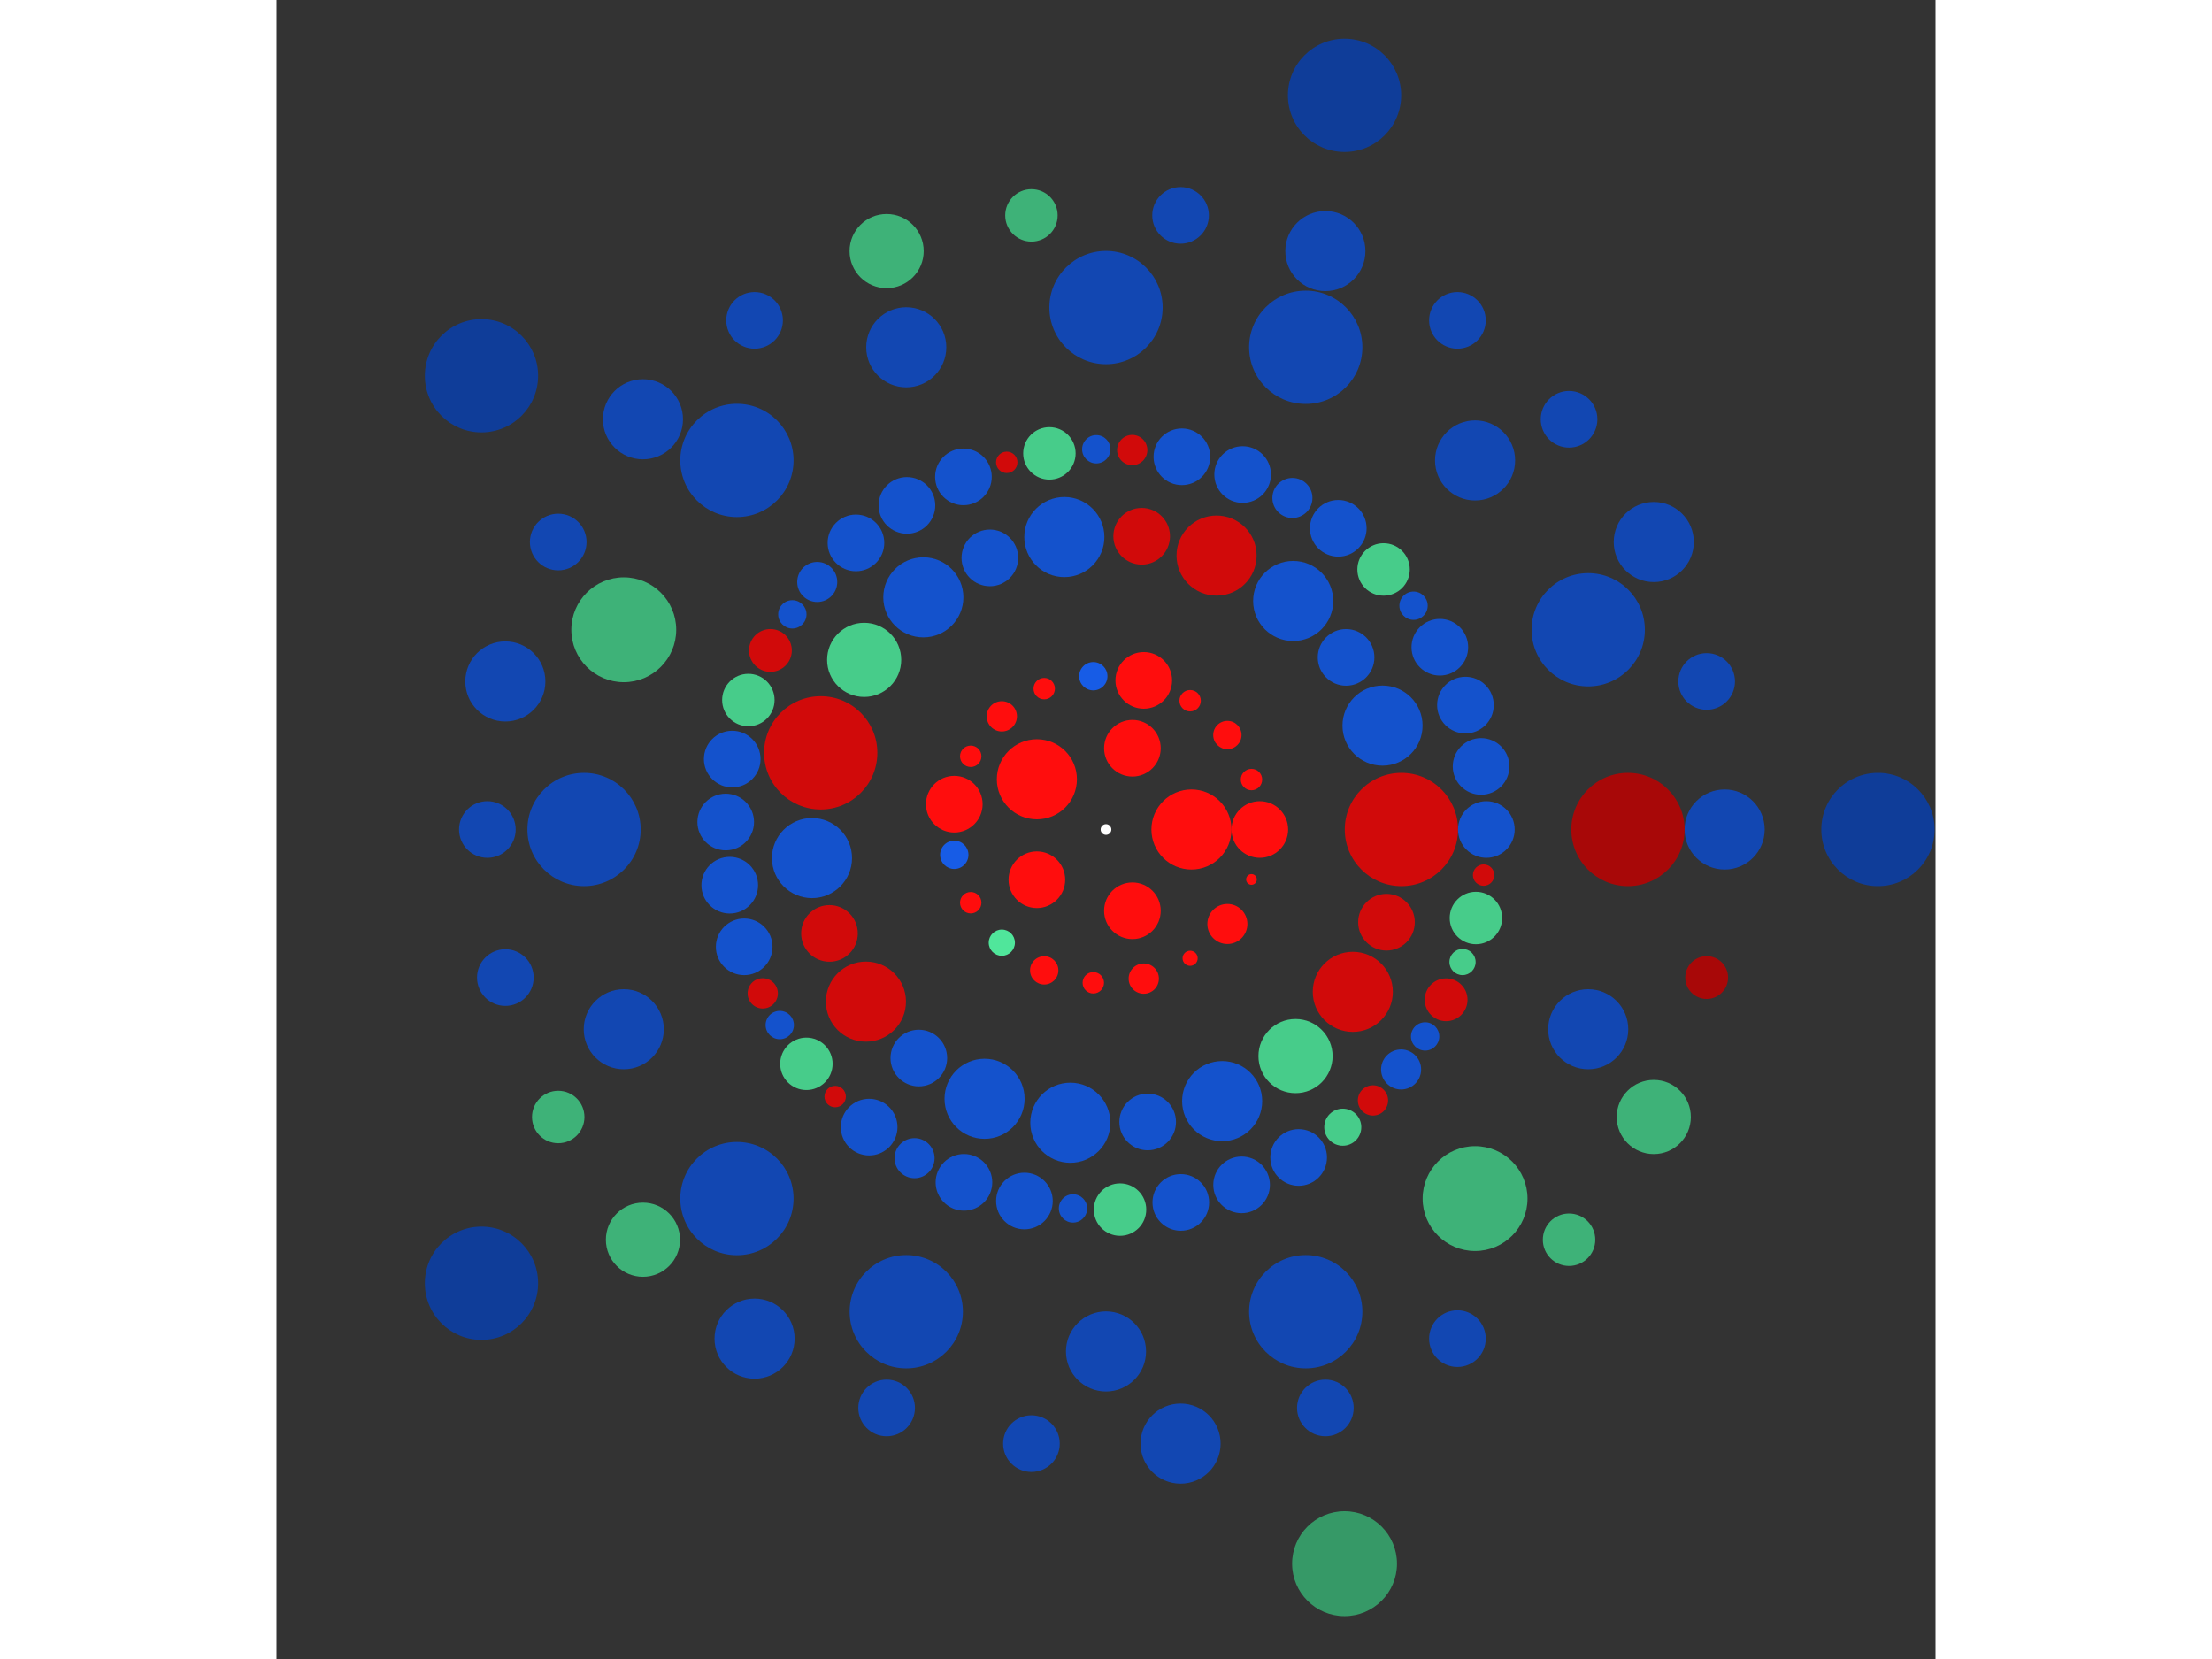 <svg xmlns="http://www.w3.org/2000/svg" viewBox="-155 -155 310 310" width="200" height="150">
<rect x="-155" y="-155" width="310" height="310" fill="#333333" stroke="none"/>
<circle cx="0" cy="0" r="1" fill="rgb(255,255,255)" />
<circle cx="15.967" cy="0" r="7.483" fill="rgb(255,13,13)" />
<circle cx="4.934" cy="15.185" r="5.292" fill="rgb(255,13,13)" />
<circle cx="-12.917" cy="9.385" r="5.292" fill="rgb(255,13,13)" />
<circle cx="-12.917" cy="-9.385" r="7.483" fill="rgb(255,13,13)" />
<circle cx="4.934" cy="-15.185" r="5.292" fill="rgb(255,13,13)" />
<circle cx="28.741" cy="0" r="5.292" fill="rgb(255,13,13)" />
<circle cx="27.184" cy="9.332" r="1" fill="rgb(255,13,13)" />
<circle cx="22.681" cy="17.653" r="3.742" fill="rgb(255,13,13)" />
<circle cx="15.72" cy="24.061" r="1.414" fill="rgb(255,13,13)" />
<circle cx="7.056" cy="27.862" r="2.828" fill="rgb(255,13,13)" />
<circle cx="-2.373" cy="28.643" r="2" fill="rgb(255,13,13)" />
<circle cx="-11.545" cy="26.321" r="2.646" fill="rgb(255,13,13)" />
<circle cx="-19.466" cy="21.146" r="2.449" fill="rgb(80,230,155)" />
<circle cx="-25.277" cy="13.679" r="2" fill="rgb(255,13,13)" />
<circle cx="-28.349" cy="4.731" r="2.646" fill="rgb(23,92,230)" />
<circle cx="-28.349" cy="-4.731" r="5.292" fill="rgb(255,13,13)" />
<circle cx="-25.277" cy="-13.679" r="2" fill="rgb(255,13,13)" />
<circle cx="-19.466" cy="-21.146" r="2.828" fill="rgb(255,13,13)" />
<circle cx="-11.545" cy="-26.321" r="2" fill="rgb(255,13,13)" />
<circle cx="-2.373" cy="-28.643" r="2.646" fill="rgb(23,92,230)" />
<circle cx="7.056" cy="-27.862" r="5.292" fill="rgb(255,13,13)" />
<circle cx="15.72" cy="-24.061" r="2" fill="rgb(255,13,13)" />
<circle cx="22.681" cy="-17.653" r="2.646" fill="rgb(255,13,13)" />
<circle cx="27.184" cy="-9.332" r="2" fill="rgb(255,13,13)" />
<circle cx="55.199" cy="0" r="10.583" fill="rgb(209,10,10)" />
<circle cx="52.411" cy="17.322" r="5.292" fill="rgb(209,10,10)" />
<circle cx="46.118" cy="30.332" r="7.483" fill="rgb(209,10,10)" />
<circle cx="35.415" cy="42.34" r="6.928" fill="rgb(71,204,138)" />
<circle cx="21.705" cy="50.753" r="7.483" fill="rgb(20,82,204)" />
<circle cx="7.787" cy="54.647" r="5.292" fill="rgb(20,82,204)" />
<circle cx="-6.664" cy="54.795" r="7.483" fill="rgb(20,82,204)" />
<circle cx="-22.691" cy="50.32" r="7.483" fill="rgb(20,82,204)" />
<circle cx="-34.974" cy="42.705" r="5.292" fill="rgb(20,82,204)" />
<circle cx="-44.86" cy="32.163" r="7.483" fill="rgb(209,10,10)" />
<circle cx="-51.671" cy="19.417" r="5.292" fill="rgb(209,10,10)" />
<circle cx="-54.94" cy="5.339" r="7.483" fill="rgb(20,82,204)" />
<circle cx="-53.308" cy="-14.325" r="10.583" fill="rgb(209,10,10)" />
<circle cx="-45.189" cy="-31.699" r="6.928" fill="rgb(71,204,138)" />
<circle cx="-34.132" cy="-43.381" r="7.483" fill="rgb(20,82,204)" />
<circle cx="-21.702" cy="-50.754" r="5.292" fill="rgb(20,82,204)" />
<circle cx="-7.784" cy="-54.647" r="7.483" fill="rgb(20,82,204)" />
<circle cx="6.668" cy="-54.795" r="5.292" fill="rgb(209,10,10)" />
<circle cx="20.662" cy="-51.186" r="7.483" fill="rgb(209,10,10)" />
<circle cx="34.977" cy="-42.703" r="7.483" fill="rgb(20,82,204)" />
<circle cx="44.862" cy="-32.161" r="5.292" fill="rgb(20,82,204)" />
<circle cx="51.672" cy="-19.414" r="7.483" fill="rgb(20,82,204)" />
<circle cx="71.073" cy="0" r="5.292" fill="rgb(20,82,204)" />
<circle cx="70.561" cy="8.522" r="2" fill="rgb(209,10,10)" />
<circle cx="69.123" cy="16.538" r="4.899" fill="rgb(71,204,138)" />
<circle cx="66.621" cy="24.76" r="2.449" fill="rgb(71,204,138)" />
<circle cx="63.554" cy="31.818" r="4" fill="rgb(209,10,10)" />
<circle cx="59.634" cy="38.667" r="2.646" fill="rgb(20,82,204)" />
<circle cx="55.144" cy="44.84" r="3.742" fill="rgb(20,82,204)" />
<circle cx="49.887" cy="50.624" r="2.828" fill="rgb(209,10,10)" />
<circle cx="44.244" cy="55.623" r="3.464" fill="rgb(71,204,138)" />
<circle cx="35.999" cy="61.282" r="5.292" fill="rgb(20,82,204)" />
<circle cx="25.339" cy="66.403" r="5.292" fill="rgb(20,82,204)" />
<circle cx="13.977" cy="69.686" r="5.292" fill="rgb(20,82,204)" />
<circle cx="2.621" cy="71.025" r="4.899" fill="rgb(71,204,138)" />
<circle cx="-6.166" cy="70.805" r="2.646" fill="rgb(20,82,204)" />
<circle cx="-15.243" cy="69.42" r="5.292" fill="rgb(20,82,204)" />
<circle cx="-26.544" cy="65.931" r="5.292" fill="rgb(20,82,204)" />
<circle cx="-35.775" cy="61.413" r="3.742" fill="rgb(20,82,204)" />
<circle cx="-44.259" cy="55.611" r="5.292" fill="rgb(20,82,204)" />
<circle cx="-50.607" cy="49.903" r="2" fill="rgb(209,10,10)" />
<circle cx="-55.984" cy="43.786" r="4.899" fill="rgb(71,204,138)" />
<circle cx="-60.961" cy="36.54" r="2.646" fill="rgb(20,82,204)" />
<circle cx="-64.14" cy="30.619" r="2.828" fill="rgb(209,10,10)" />
<circle cx="-67.609" cy="21.92" r="5.292" fill="rgb(20,82,204)" />
<circle cx="-70.308" cy="10.406" r="5.292" fill="rgb(20,82,204)" />
<circle cx="-71.06" cy="-1.397" r="5.292" fill="rgb(20,82,204)" />
<circle cx="-69.844" cy="-13.161" r="5.292" fill="rgb(20,82,204)" />
<circle cx="-66.83" cy="-24.191" r="4.899" fill="rgb(71,204,138)" />
<circle cx="-62.706" cy="-33.458" r="4" fill="rgb(209,10,10)" />
<circle cx="-58.61" cy="-40.204" r="2.646" fill="rgb(20,82,204)" />
<circle cx="-53.96" cy="-46.257" r="3.742" fill="rgb(20,82,204)" />
<circle cx="-46.724" cy="-53.556" r="5.292" fill="rgb(20,82,204)" />
<circle cx="-37.197" cy="-60.563" r="5.292" fill="rgb(20,82,204)" />
<circle cx="-26.639" cy="-65.892" r="5.292" fill="rgb(20,82,204)" />
<circle cx="-18.546" cy="-68.611" r="2" fill="rgb(209,10,10)" />
<circle cx="-10.575" cy="-70.282" r="4.899" fill="rgb(71,204,138)" />
<circle cx="-1.818" cy="-71.05" r="2.646" fill="rgb(20,82,204)" />
<circle cx="4.9" cy="-70.904" r="2.828" fill="rgb(209,10,10)" />
<circle cx="14.18" cy="-69.644" r="5.292" fill="rgb(20,82,204)" />
<circle cx="25.533" cy="-66.329" r="5.292" fill="rgb(20,82,204)" />
<circle cx="34.832" cy="-61.953" r="3.742" fill="rgb(20,82,204)" />
<circle cx="43.403" cy="-56.281" r="5.292" fill="rgb(20,82,204)" />
<circle cx="51.867" cy="-48.593" r="4.899" fill="rgb(71,204,138)" />
<circle cx="57.469" cy="-41.819" r="2.646" fill="rgb(20,82,204)" />
<circle cx="62.38" cy="-34.06" r="5.292" fill="rgb(20,82,204)" />
<circle cx="67.165" cy="-23.245" r="5.292" fill="rgb(20,82,204)" />
<circle cx="70.089" cy="-11.786" r="5.292" fill="rgb(20,82,204)" />
<circle cx="97.531" cy="0" r="10.583" fill="rgb(168,8,8)" />
<circle cx="90.107" cy="37.323" r="7.483" fill="rgb(18,71,178)" />
<circle cx="68.965" cy="68.965" r="9.798" fill="rgb(62,178,120)" />
<circle cx="37.323" cy="90.107" r="10.583" fill="rgb(18,71,178)" />
<circle cx="5.97205018683222e-15" cy="97.531" r="7.483" fill="rgb(18,71,178)" />
<circle cx="-37.323" cy="90.107" r="10.583" fill="rgb(18,71,178)" />
<circle cx="-68.965" cy="68.965" r="10.583" fill="rgb(18,71,178)" />
<circle cx="-90.107" cy="37.323" r="7.483" fill="rgb(18,71,178)" />
<circle cx="-97.531" cy="1.19441003736644e-14" r="10.583" fill="rgb(18,71,178)" />
<circle cx="-90.107" cy="-37.323" r="9.798" fill="rgb(62,178,120)" />
<circle cx="-68.965" cy="-68.965" r="10.583" fill="rgb(18,71,178)" />
<circle cx="-37.323" cy="-90.107" r="7.483" fill="rgb(18,71,178)" />
<circle cx="-1.79161505604967e-14" cy="-97.531" r="10.583" fill="rgb(18,71,178)" />
<circle cx="37.323" cy="-90.107" r="10.583" fill="rgb(18,71,178)" />
<circle cx="68.965" cy="-68.965" r="7.483" fill="rgb(18,71,178)" />
<circle cx="90.107" cy="-37.323" r="10.583" fill="rgb(18,71,178)" />
<circle cx="115.597" cy="0" r="7.483" fill="rgb(18,71,178)" />
<circle cx="112.238" cy="27.664" r="4" fill="rgb(168,8,8)" />
<circle cx="102.356" cy="53.721" r="6.928" fill="rgb(62,178,120)" />
<circle cx="86.526" cy="76.655" r="4.899" fill="rgb(62,178,120)" />
<circle cx="65.667" cy="95.135" r="5.292" fill="rgb(18,71,178)" />
<circle cx="40.991" cy="108.085" r="5.292" fill="rgb(18,71,178)" />
<circle cx="13.934" cy="114.754" r="7.483" fill="rgb(18,71,178)" />
<circle cx="-13.934" cy="114.754" r="5.292" fill="rgb(18,71,178)" />
<circle cx="-40.991" cy="108.085" r="5.292" fill="rgb(18,71,178)" />
<circle cx="-65.667" cy="95.135" r="7.483" fill="rgb(18,71,178)" />
<circle cx="-86.526" cy="76.655" r="6.928" fill="rgb(62,178,120)" />
<circle cx="-102.356" cy="53.721" r="4.899" fill="rgb(62,178,120)" />
<circle cx="-112.238" cy="27.664" r="5.292" fill="rgb(18,71,178)" />
<circle cx="-115.597" cy="1.16827614638524e-13" r="5.292" fill="rgb(18,71,178)" />
<circle cx="-112.238" cy="-27.664" r="7.483" fill="rgb(18,71,178)" />
<circle cx="-102.356" cy="-53.721" r="5.292" fill="rgb(18,71,178)" />
<circle cx="-86.526" cy="-76.655" r="7.483" fill="rgb(18,71,178)" />
<circle cx="-65.667" cy="-95.135" r="5.292" fill="rgb(18,71,178)" />
<circle cx="-40.991" cy="-108.085" r="6.928" fill="rgb(62,178,120)" />
<circle cx="-13.934" cy="-114.754" r="4.899" fill="rgb(62,178,120)" />
<circle cx="13.934" cy="-114.754" r="5.292" fill="rgb(18,71,178)" />
<circle cx="40.991" cy="-108.085" r="7.483" fill="rgb(18,71,178)" />
<circle cx="65.667" cy="-95.135" r="5.292" fill="rgb(18,71,178)" />
<circle cx="86.526" cy="-76.655" r="5.292" fill="rgb(18,71,178)" />
<circle cx="102.356" cy="-53.721" r="7.483" fill="rgb(18,71,178)" />
<circle cx="112.238" cy="-27.664" r="5.292" fill="rgb(18,71,178)" />
<circle cx="144.247" cy="0" r="10.583" fill="rgb(15,61,153)" />
<circle cx="44.575" cy="137.187" r="9.798" fill="rgb(54,153,103)" />
<circle cx="-116.698" cy="84.786" r="10.583" fill="rgb(15,61,153)" />
<circle cx="-116.698" cy="-84.786" r="10.583" fill="rgb(15,61,153)" />
<circle cx="44.575" cy="-137.187" r="10.583" fill="rgb(15,61,153)" /></svg>